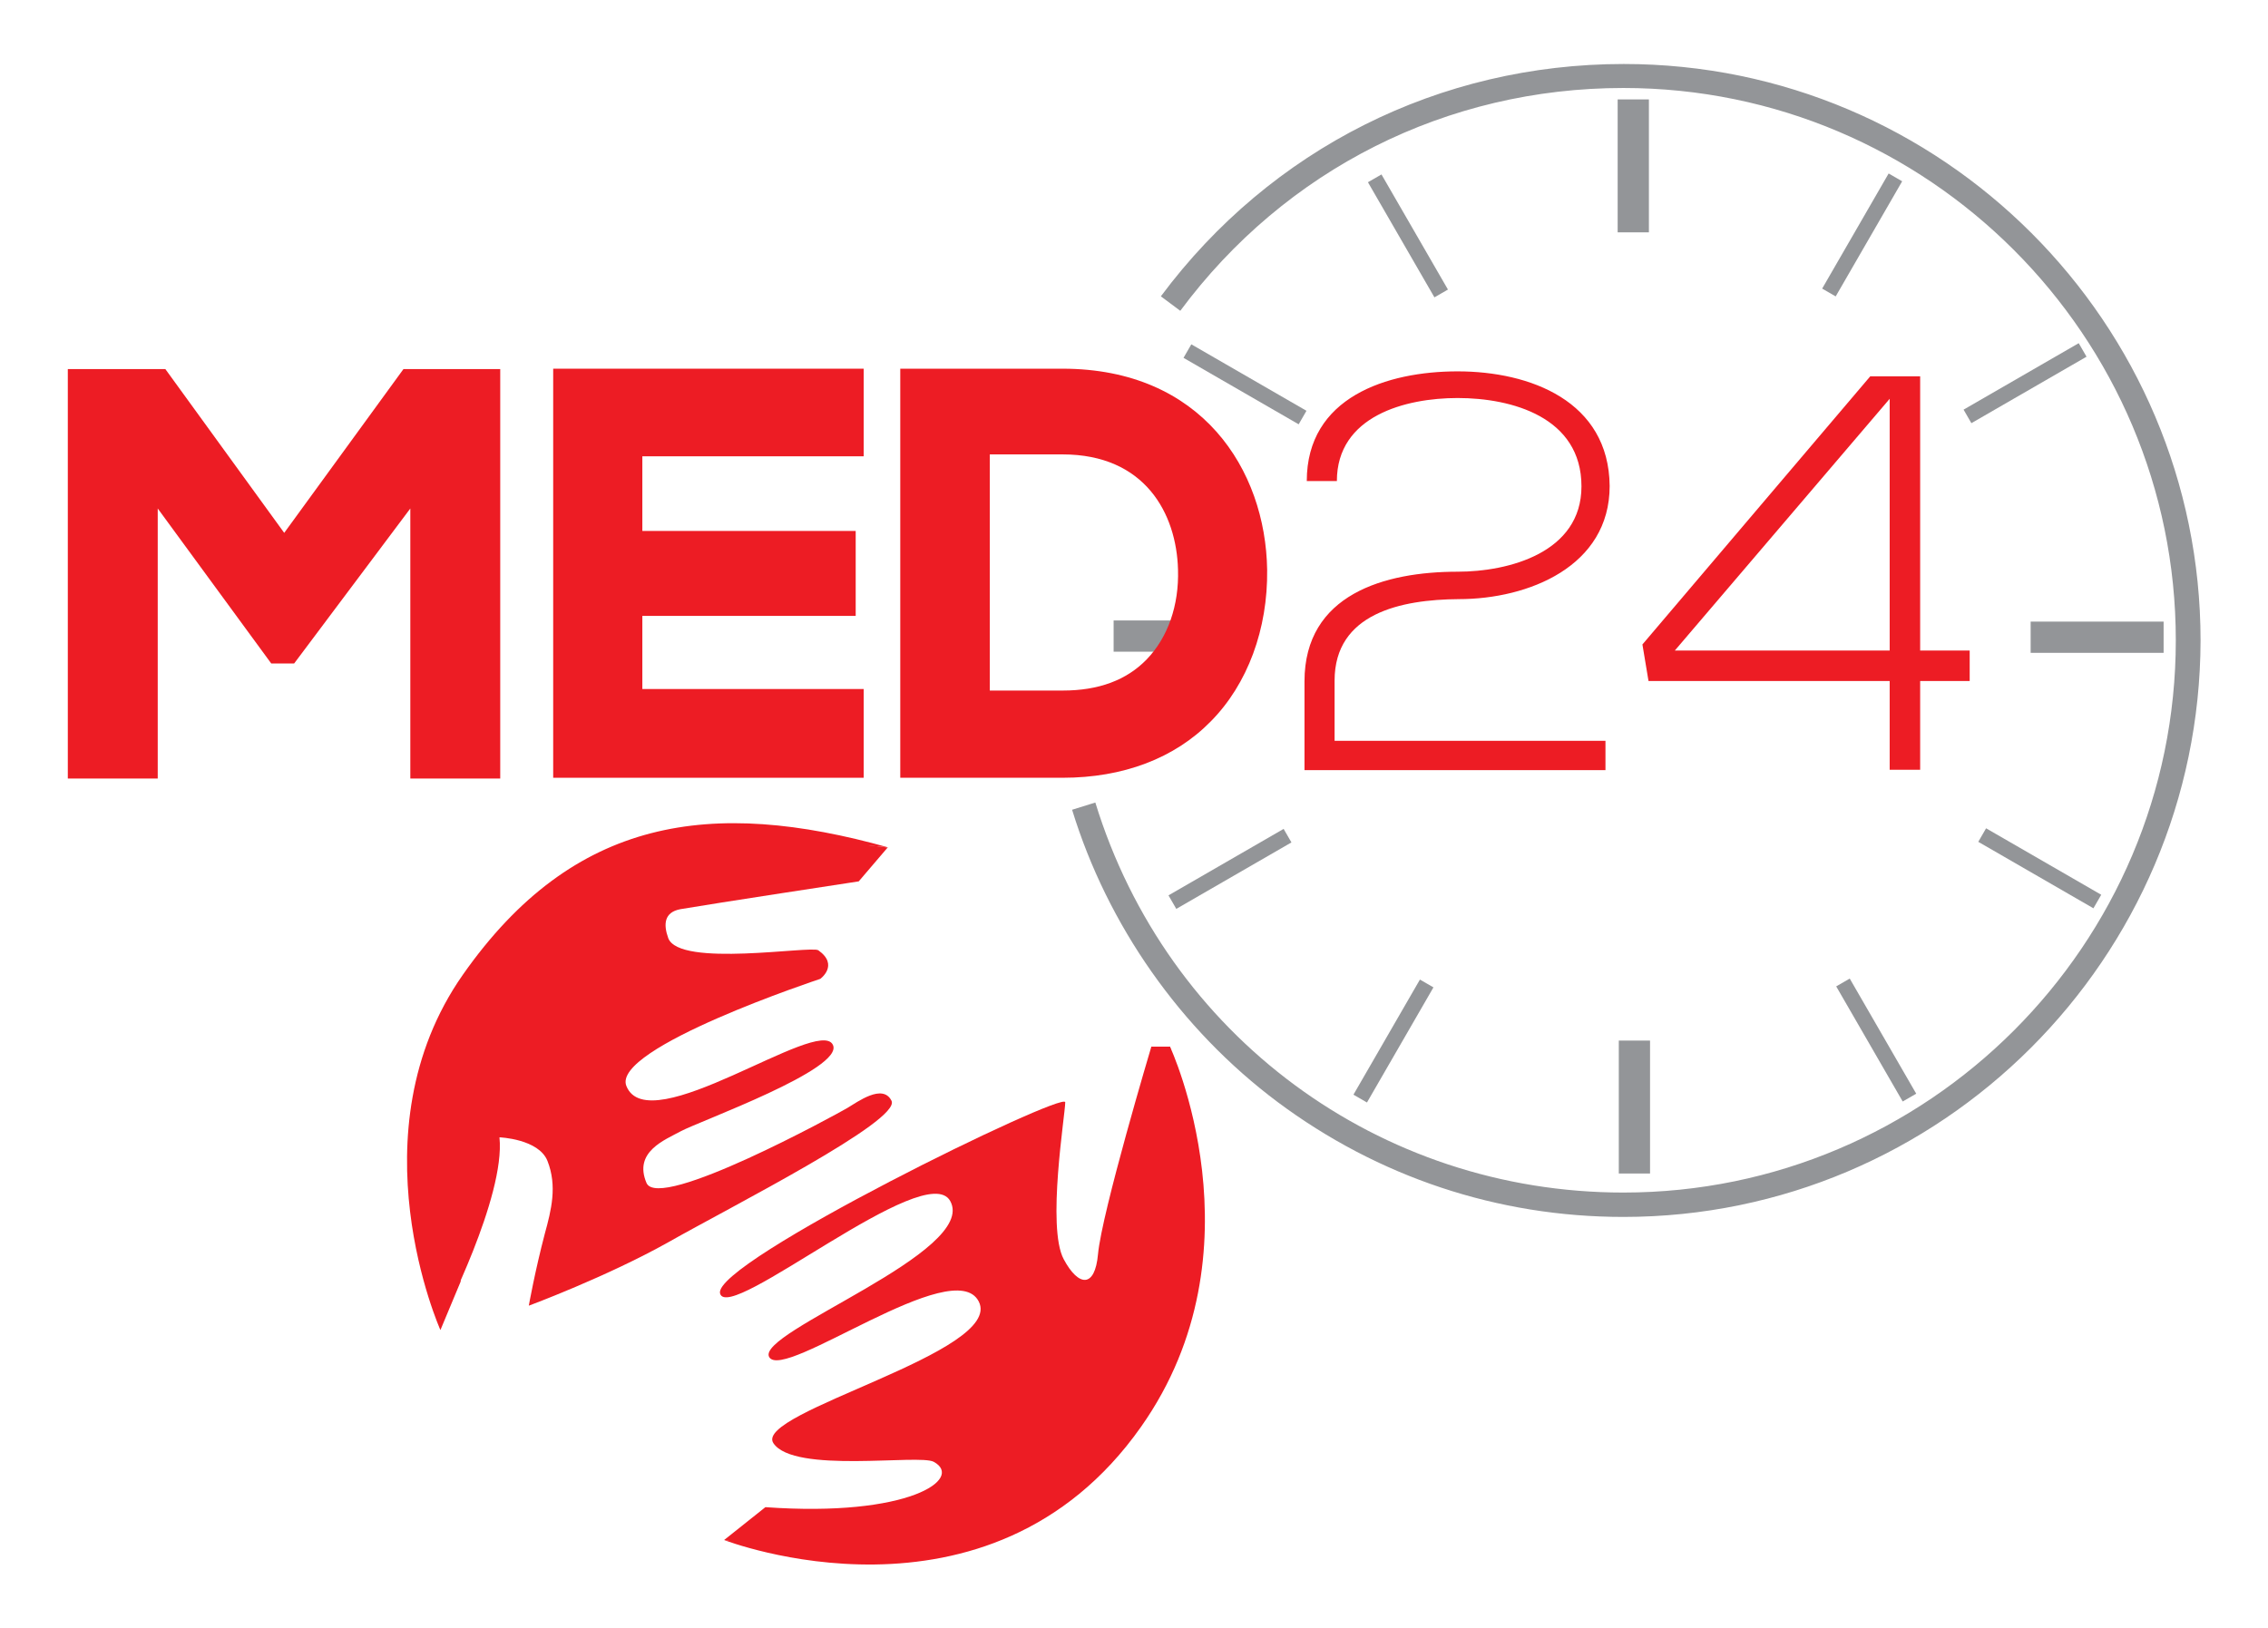 <svg xmlns="http://www.w3.org/2000/svg" xmlns:xlink="http://www.w3.org/1999/xlink" id="Livello_1" x="0px" y="0px" viewBox="0 0 595.3 427.5" style="enable-background:new 0 0 595.3 427.5;" xml:space="preserve"><style type="text/css">	.st0{fill:#ED1C24;}	.st1{fill:#939598;}</style><g>	<g>		<path class="st0" d="M138.8,342.8c0,0,20.5-7.6,36.7-16.7c16.2-9.2,61.1-31.9,58.5-37.1c-2.3-4.6-8.9,0.3-11.6,1.9   c-2.7,1.6-49.4,27.2-52.7,19.7c-3.5-8.2,4.8-11.3,9-13.6c4.8-2.6,43.1-16.4,39.9-22.7c-3.7-7.6-48.4,25.5-54.2,10.8   c-3.9-10,50.9-28.1,50.9-28.1s5-3.6-0.5-7.5c-1.8-1.3-36.5,4.6-39.4-3.2c-1.3-3.6-1.1-6.8,3.2-7.6c8.1-1.4,46.8-7.3,46.8-7.3   l7.6-8.9l-37.8-4.2l-47.4,13.4l-31.8,51.8v63.1c0,0,16.7-32.4,15.1-48c0,0,10.3,0.4,12.6,6.2c2.6,6.6,1,12.9-0.7,19.1   C140.4,333.8,138.8,342.8,138.8,342.8z"></path>		<path class="st0" d="M115.6,349.2c0,0-23.2-51.8,5.9-93.3c29.1-41.5,65.3-46.4,111.7-33.4c0,0-71.8-9.7-97.1,39.4   c-19.5,37.7-15.2,74.6-15.2,74.6L115.6,349.2z"></path>		<path class="st0" d="M302.2,274.8c0,0-13,43.5-14,54.5c-0.8,8.9-5.1,8.6-9,1.3c-4.5-8.4,0.4-38,0.4-41.2   c0-3.2-92.8,42.1-90.6,50.2c2.2,8.1,54-35.6,60.4-24.3c7.5,13.4-51.2,34.5-47.5,41c3.8,6.5,48.5-27.3,55-14.6   c6.8,13.3-59.3,29.1-53.9,37.2c5.4,8.1,38.3,2.8,42.1,4.9c8,4.4-6.5,14.6-44.2,11.9l-10.8,8.6l13.5,2.7l40.5-2.2l53.9-35.1   l12.9-35.1L313,298l-5.9-23.2H302.2z"></path>		<path class="st0" d="M190,404.3c0,0,69.5,27.1,109.5-29.7c32.6-46.2,7.6-99.8,7.6-99.8h-4.9c0,0,5.7,47-3.8,69.1   C291.3,360.5,262.8,414.5,190,404.3z"></path>	</g>	<path class="st1" d="M426.1,319.5c-33,0-64.4-10.5-90.8-30.2c-25.5-19.1-44.6-46.4-53.9-76.7l6.1-1.9  c18.8,61.2,74.5,102.4,138.6,102.4c79.9,0,145-65,145-145c0-79.9-65-145-145-145c-46.3,0-88.7,21.3-116.3,58.5l-5.1-3.8  c28.9-38.8,73.2-61,121.5-61c83.5,0,151.4,67.9,151.4,151.4C577.4,251.6,509.5,319.5,426.1,319.5z"></path>	<rect x="424.6" y="26.1" class="st1" width="8.2" height="34.9"></rect>	<rect x="424.9" y="273.2" class="st1" width="8.2" height="34.9"></rect>	<rect x="533" y="163.2" class="st1" width="34.9" height="8.2"></rect>	<rect x="292.3" y="162.9" class="st1" width="34.9" height="8.2"></rect>	<rect x="367.5" y="44.5" transform="matrix(0.866 -0.5 0.5 0.866 18.55 193.06)" class="st1" width="4.1" height="34.9"></rect>	<rect x="324.7" y="83.5" transform="matrix(0.5 -0.866 0.866 0.5 75.985 333.392)" class="st1" width="4.1" height="34.9"></rect>			<rect x="305.4" y="226.1" transform="matrix(0.866 -0.5 0.5 0.866 -70.826 191.971)" class="st1" width="34.9" height="4.1"></rect>			<rect x="348.3" y="271.2" transform="matrix(0.5 -0.866 0.866 0.5 -53.76 453.432)" class="st1" width="34.9" height="4.1"></rect>			<rect x="471.3" y="59.6" transform="matrix(0.5 -0.866 0.866 0.5 191.013 454.116)" class="st1" width="34.9" height="4.1"></rect>			<rect x="514.1" y="98.6" transform="matrix(0.866 -0.5 0.5 0.866 20.884 279.213)" class="st1" width="34.9" height="4.1"></rect>	<rect x="533.3" y="210.5" transform="matrix(0.5 -0.866 0.866 0.5 70.311 577.605)" class="st1" width="4.1" height="34.9"></rect>	<rect x="490.4" y="255.6" transform="matrix(0.866 -0.5 0.5 0.866 -70.521 282.82)" class="st1" width="4.1" height="34.9"></rect>	<polygon class="st0" points="105.9,96.9 74.6,139.9 43.4,96.9 17.8,96.9 17.8,204.4 41.4,204.4 41.4,133.5 71.2,174.2 77.2,174.2   107.7,133.5 107.7,204.4 131.3,204.4 131.3,96.9  "></polygon>	<path class="st0" d="M278.9,96.8h-42.6v107.4h42.6c15.9,0,29.4-5.1,38.9-14.8c9.7-9.8,15-24.3,14.8-39.8  C332.2,123.3,315.4,96.8,278.9,96.8z M259.7,119.3h19.2c21.7,0,29.9,15.6,30.3,30.2c0.3,9.5-2.7,17.9-8.2,23.6  c-5.3,5.5-12.7,8.2-22,8.2h-19.2V119.3z"></path>	<path class="st0" d="M343,126.3c0-22,21-28.8,39.6-28.8c19,0,39.7,7.8,39.9,30.1c0,21.1-21.3,29.7-39.6,29.7  c-15.1,0.1-32.6,3.7-32.6,21.4v15.8h71.1v7.7h-79v-23.3c0-22.9,21.1-28.8,40.2-28.8c13.4,0,32.5-5,32.5-22.4  c0-18.2-18.3-23.2-32.5-23.2c-13.7,0-31.7,4.7-31.7,21.8H343z"></path>	<path class="st0" d="M504,98.8v72h13v8h-13v23.3h-8v-23.3h-63.3l-1.6-9.6l59.8-70.4H504z M496,104.7l-56.4,66.1H496V104.7z"></path>	<polygon class="st0" points="145.2,204.2 226.7,204.2 226.7,180.9 168.6,180.9 168.6,161.7 224.6,161.7 224.6,139.4 168.6,139.4   168.6,119.8 226.7,119.8 226.7,96.8 145.2,96.8  "></polygon></g></svg>